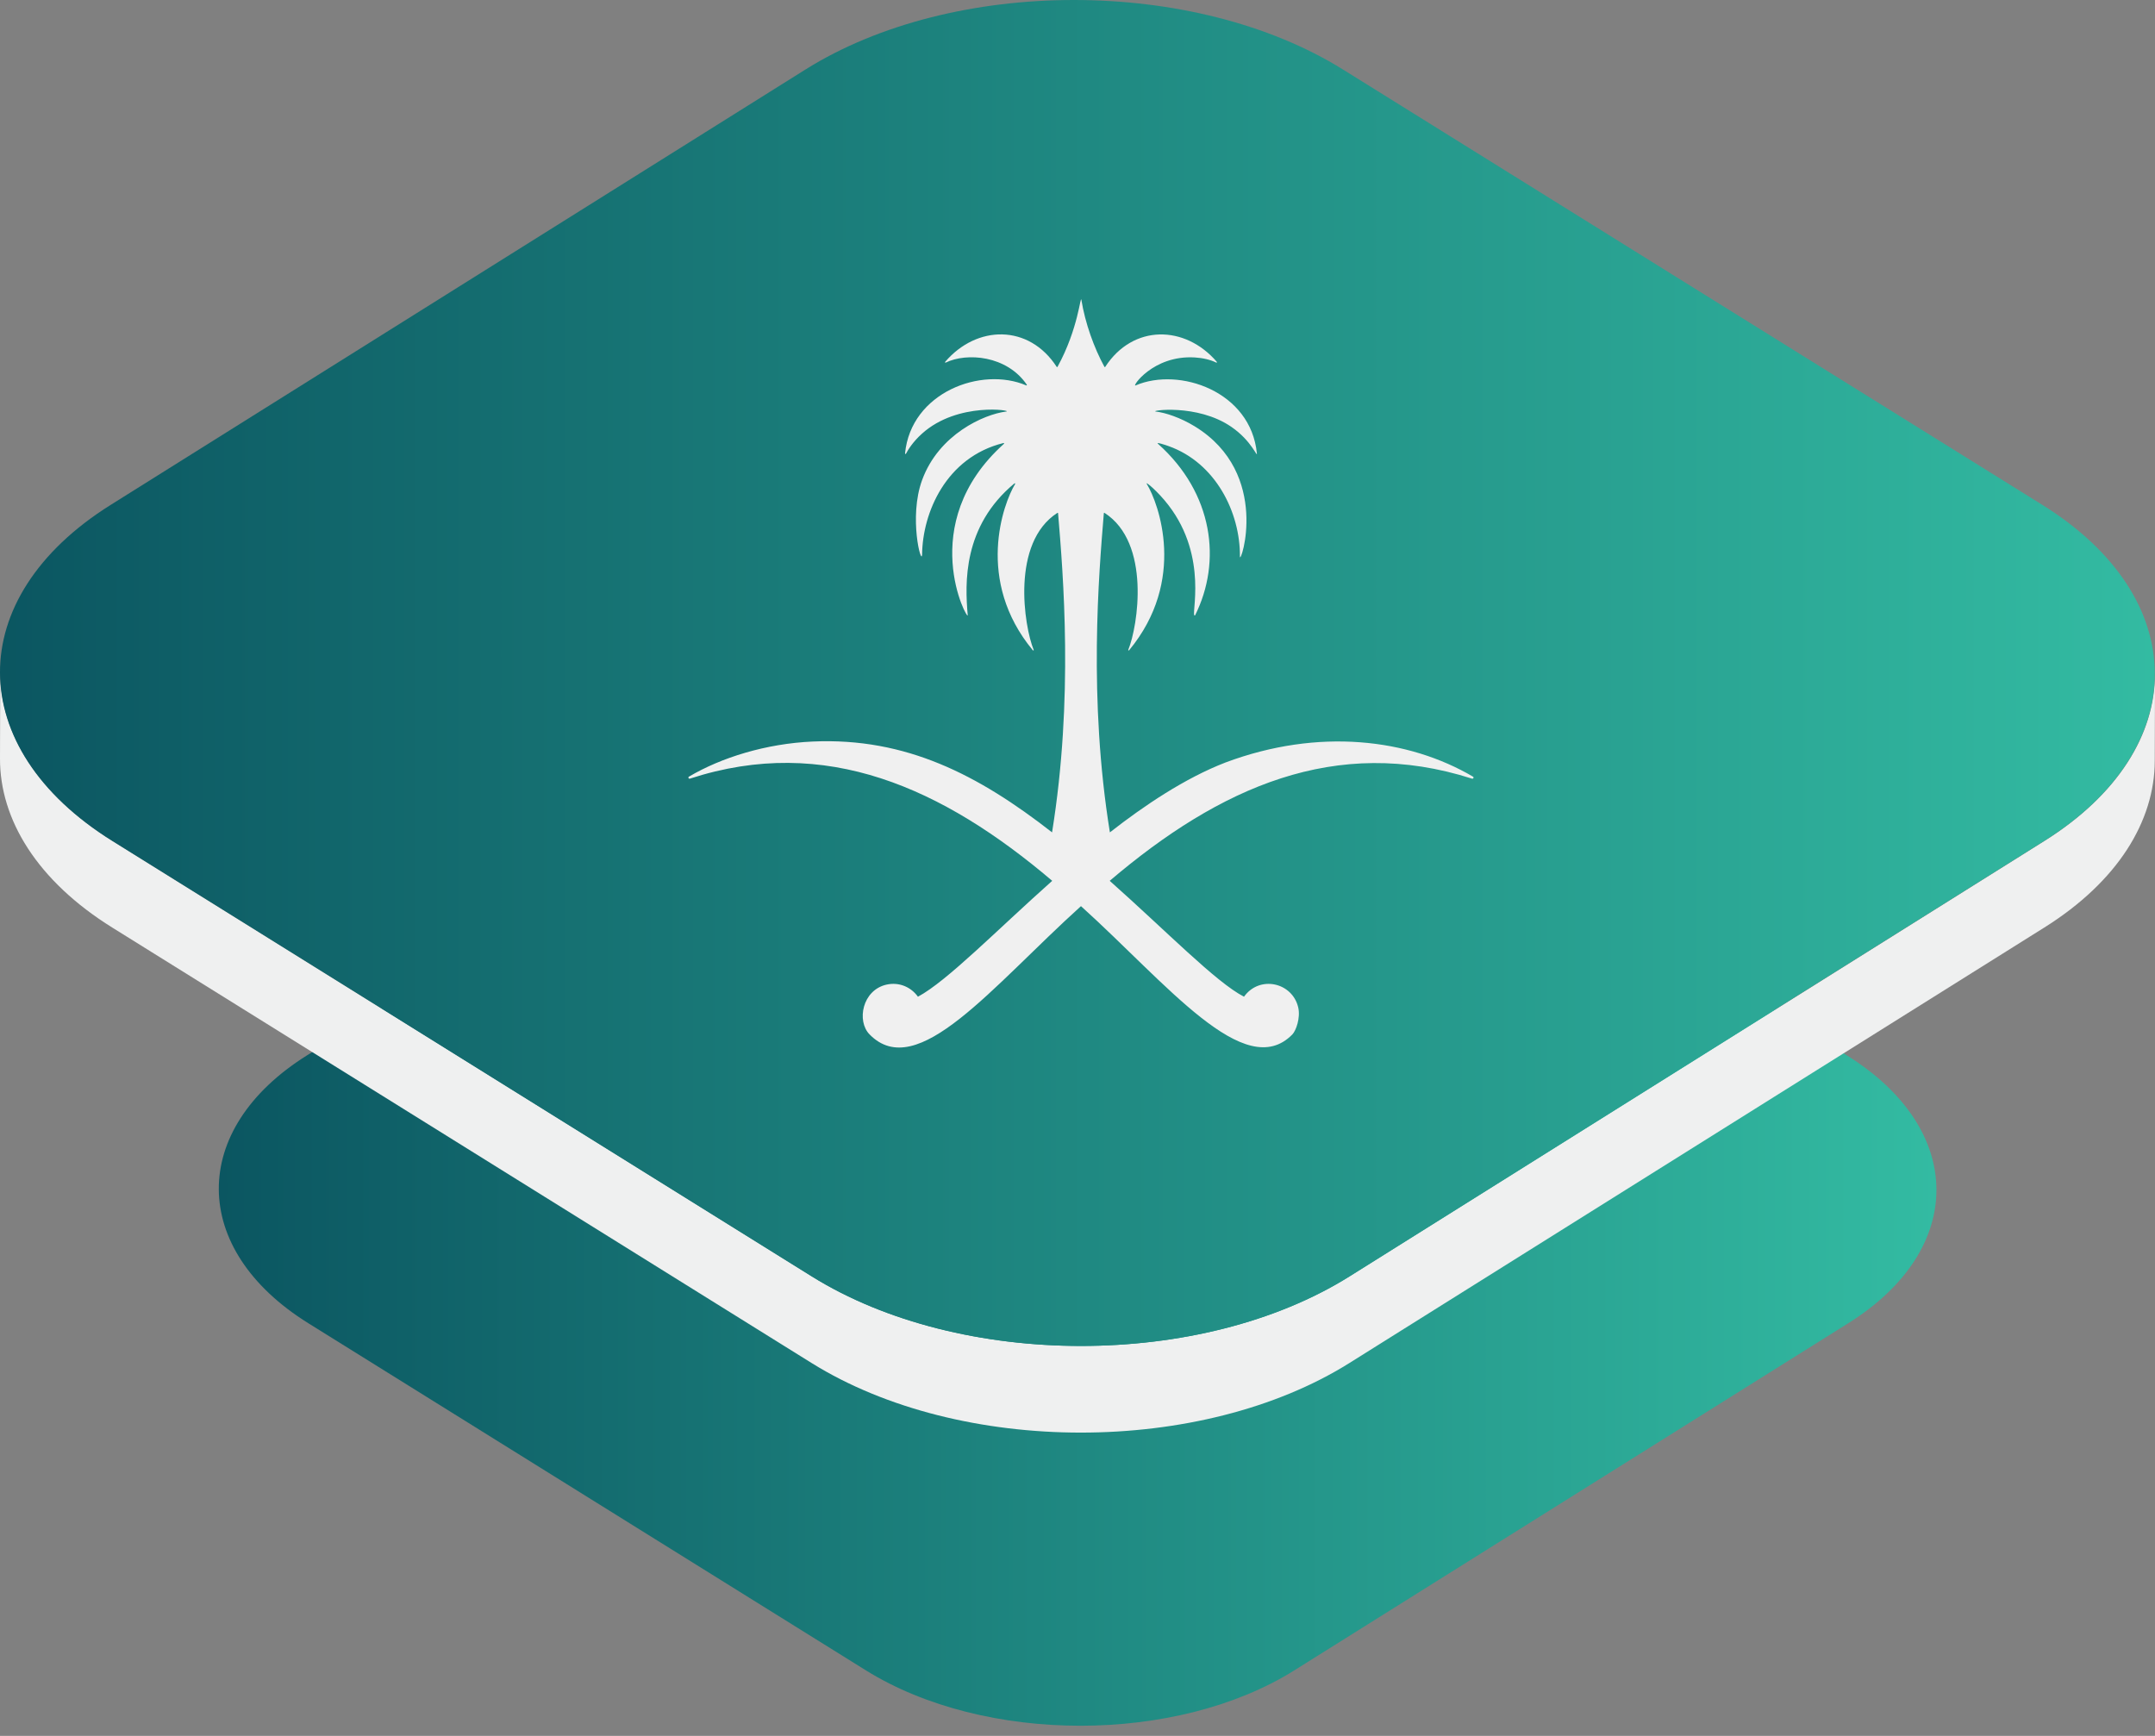 <svg width="72" height="58" viewBox="0 0 72 58" fill="none" xmlns="http://www.w3.org/2000/svg">
<rect x="0" y="0" width="72" height="58" fill="#808080" stroke="none"/>
<path d="M61.708 35.264C65.675 37.734 65.697 41.74 61.754 44.21L43.248 55.808C39.306 58.278 32.895 58.278 28.927 55.808L10.3 44.211C6.332 41.74 6.311 37.735 10.253 35.264L28.759 23.666C32.701 21.195 39.113 21.195 43.081 23.666L61.708 35.264Z" fill="url(#paint0_linear_756_11207)"/>
<path d="M68.308 28.097L45.093 42.646C40.147 45.745 32.103 45.746 27.125 42.646L3.758 28.097C1.253 26.537 0.003 24.49 0.008 22.446L1.86216e-05 25.342C-0.006 27.386 1.246 29.433 3.751 30.992L27.118 45.542C32.096 48.641 40.139 48.641 45.085 45.541L68.3 30.992C70.757 29.452 71.987 27.438 71.992 25.42L72 22.524C71.995 24.542 70.764 26.556 68.308 28.097Z" fill="#EFF0F0"/>
<path d="M68.242 16.873C73.22 19.973 73.246 24.997 68.3 28.097L45.085 42.646C40.14 45.746 32.096 45.746 27.118 42.646L3.751 28.097C-1.227 24.997 -1.254 19.973 3.692 16.873L26.907 2.325C31.853 -0.775 39.896 -0.775 44.874 2.325L68.242 16.873Z" fill="url(#paint1_linear_756_11207)"/>
<path d="M49.213 25.949C47.057 24.681 44.057 24.313 40.948 25.475C39.59 25.999 38.23 26.914 37.082 27.811C36.359 23.338 36.712 19.187 36.88 17.147C36.881 17.136 36.894 17.13 36.904 17.137C38.456 18.134 38.021 20.918 37.696 21.714C37.689 21.73 37.712 21.741 37.723 21.728C39.657 19.396 38.713 16.822 38.316 16.171C38.243 16.053 38.681 16.411 39.04 16.88C40.392 18.637 39.768 20.61 39.918 20.564C39.922 20.563 39.927 20.564 39.929 20.559C40.827 18.76 40.538 16.478 38.69 14.829C38.606 14.757 38.936 14.866 39.04 14.904C40.616 15.462 41.438 17.119 41.427 18.596C41.427 18.921 42.491 15.821 39.918 14.246C39.437 13.952 38.943 13.79 38.62 13.751C38.368 13.723 39.998 13.473 41.143 14.264C41.83 14.738 42.011 15.31 41.993 15.149C41.793 13.074 39.397 12.254 37.944 12.877C37.79 12.955 38.516 11.858 39.918 11.943C40.189 11.959 40.438 12.018 40.638 12.116C40.652 12.122 40.665 12.103 40.655 12.091C39.595 10.854 37.852 10.829 36.926 12.259C36.92 12.268 36.906 12.268 36.901 12.259C36.55 11.618 36.257 10.797 36.13 10.022C36.099 9.824 36.034 10.981 35.331 12.259C35.325 12.268 35.313 12.268 35.306 12.259C34.378 10.825 32.636 10.854 31.578 12.091C31.567 12.103 31.579 12.122 31.594 12.116C32.301 11.773 33.637 11.874 34.306 12.853C34.314 12.866 34.302 12.883 34.287 12.877C32.79 12.235 30.438 13.106 30.238 15.149C30.238 15.166 30.26 15.176 30.268 15.161C30.335 15.033 30.5 14.761 30.808 14.486C32.005 13.409 33.888 13.72 33.612 13.751C32.876 13.843 31.366 14.512 30.808 16.04C30.351 17.289 30.791 18.934 30.808 18.526C30.822 17.137 31.603 15.276 33.528 14.802C33.543 14.798 33.554 14.819 33.542 14.829C30.549 17.515 32.36 20.812 32.332 20.552C32.239 19.487 32.163 17.587 33.892 16.152C33.905 16.141 33.925 16.155 33.916 16.171C33.519 16.822 32.575 19.396 34.508 21.728C34.52 21.741 34.543 21.73 34.536 21.714C34.211 20.918 33.776 18.134 35.327 17.137C35.338 17.13 35.35 17.136 35.351 17.147C35.521 19.187 35.873 23.338 35.15 27.811C32.692 25.893 30.272 24.636 27.155 24.776C25.587 24.846 24.1 25.311 23.018 25.949C22.98 25.972 23.008 26.029 23.05 26.016C27.584 24.537 31.507 26.332 35.155 29.43C33.313 31.069 31.64 32.784 30.669 33.302C30.442 32.985 30.049 32.803 29.619 32.898C28.808 33.081 28.614 34.117 29.054 34.563C30.647 36.185 33.137 32.966 36.116 30.276C38.983 32.862 41.588 36.184 43.178 34.563C43.304 34.433 43.452 34.006 43.376 33.667C43.184 32.821 42.082 32.576 41.563 33.302C40.628 32.821 38.987 31.128 37.076 29.43C40.75 26.304 44.632 24.56 49.181 26.016C49.224 26.029 49.252 25.972 49.213 25.949Z" fill="#F0F0F0"/>
<defs>
<linearGradient id="paint0_linear_756_11207" x1="7.31" y1="39.737" x2="64.697" y2="39.737" gradientUnits="userSpaceOnUse">
<stop stop-color="#0B5661"/>
<stop offset="1" stop-color="#33BBA2"/>
</linearGradient>
<linearGradient id="paint1_linear_756_11207" x1="0" y1="22.485" x2="71.993" y2="22.485" gradientUnits="userSpaceOnUse">
<stop stop-color="#0B5661"/>
<stop offset="1" stop-color="#33BBA2"/>
</linearGradient>
</defs>
</svg>
